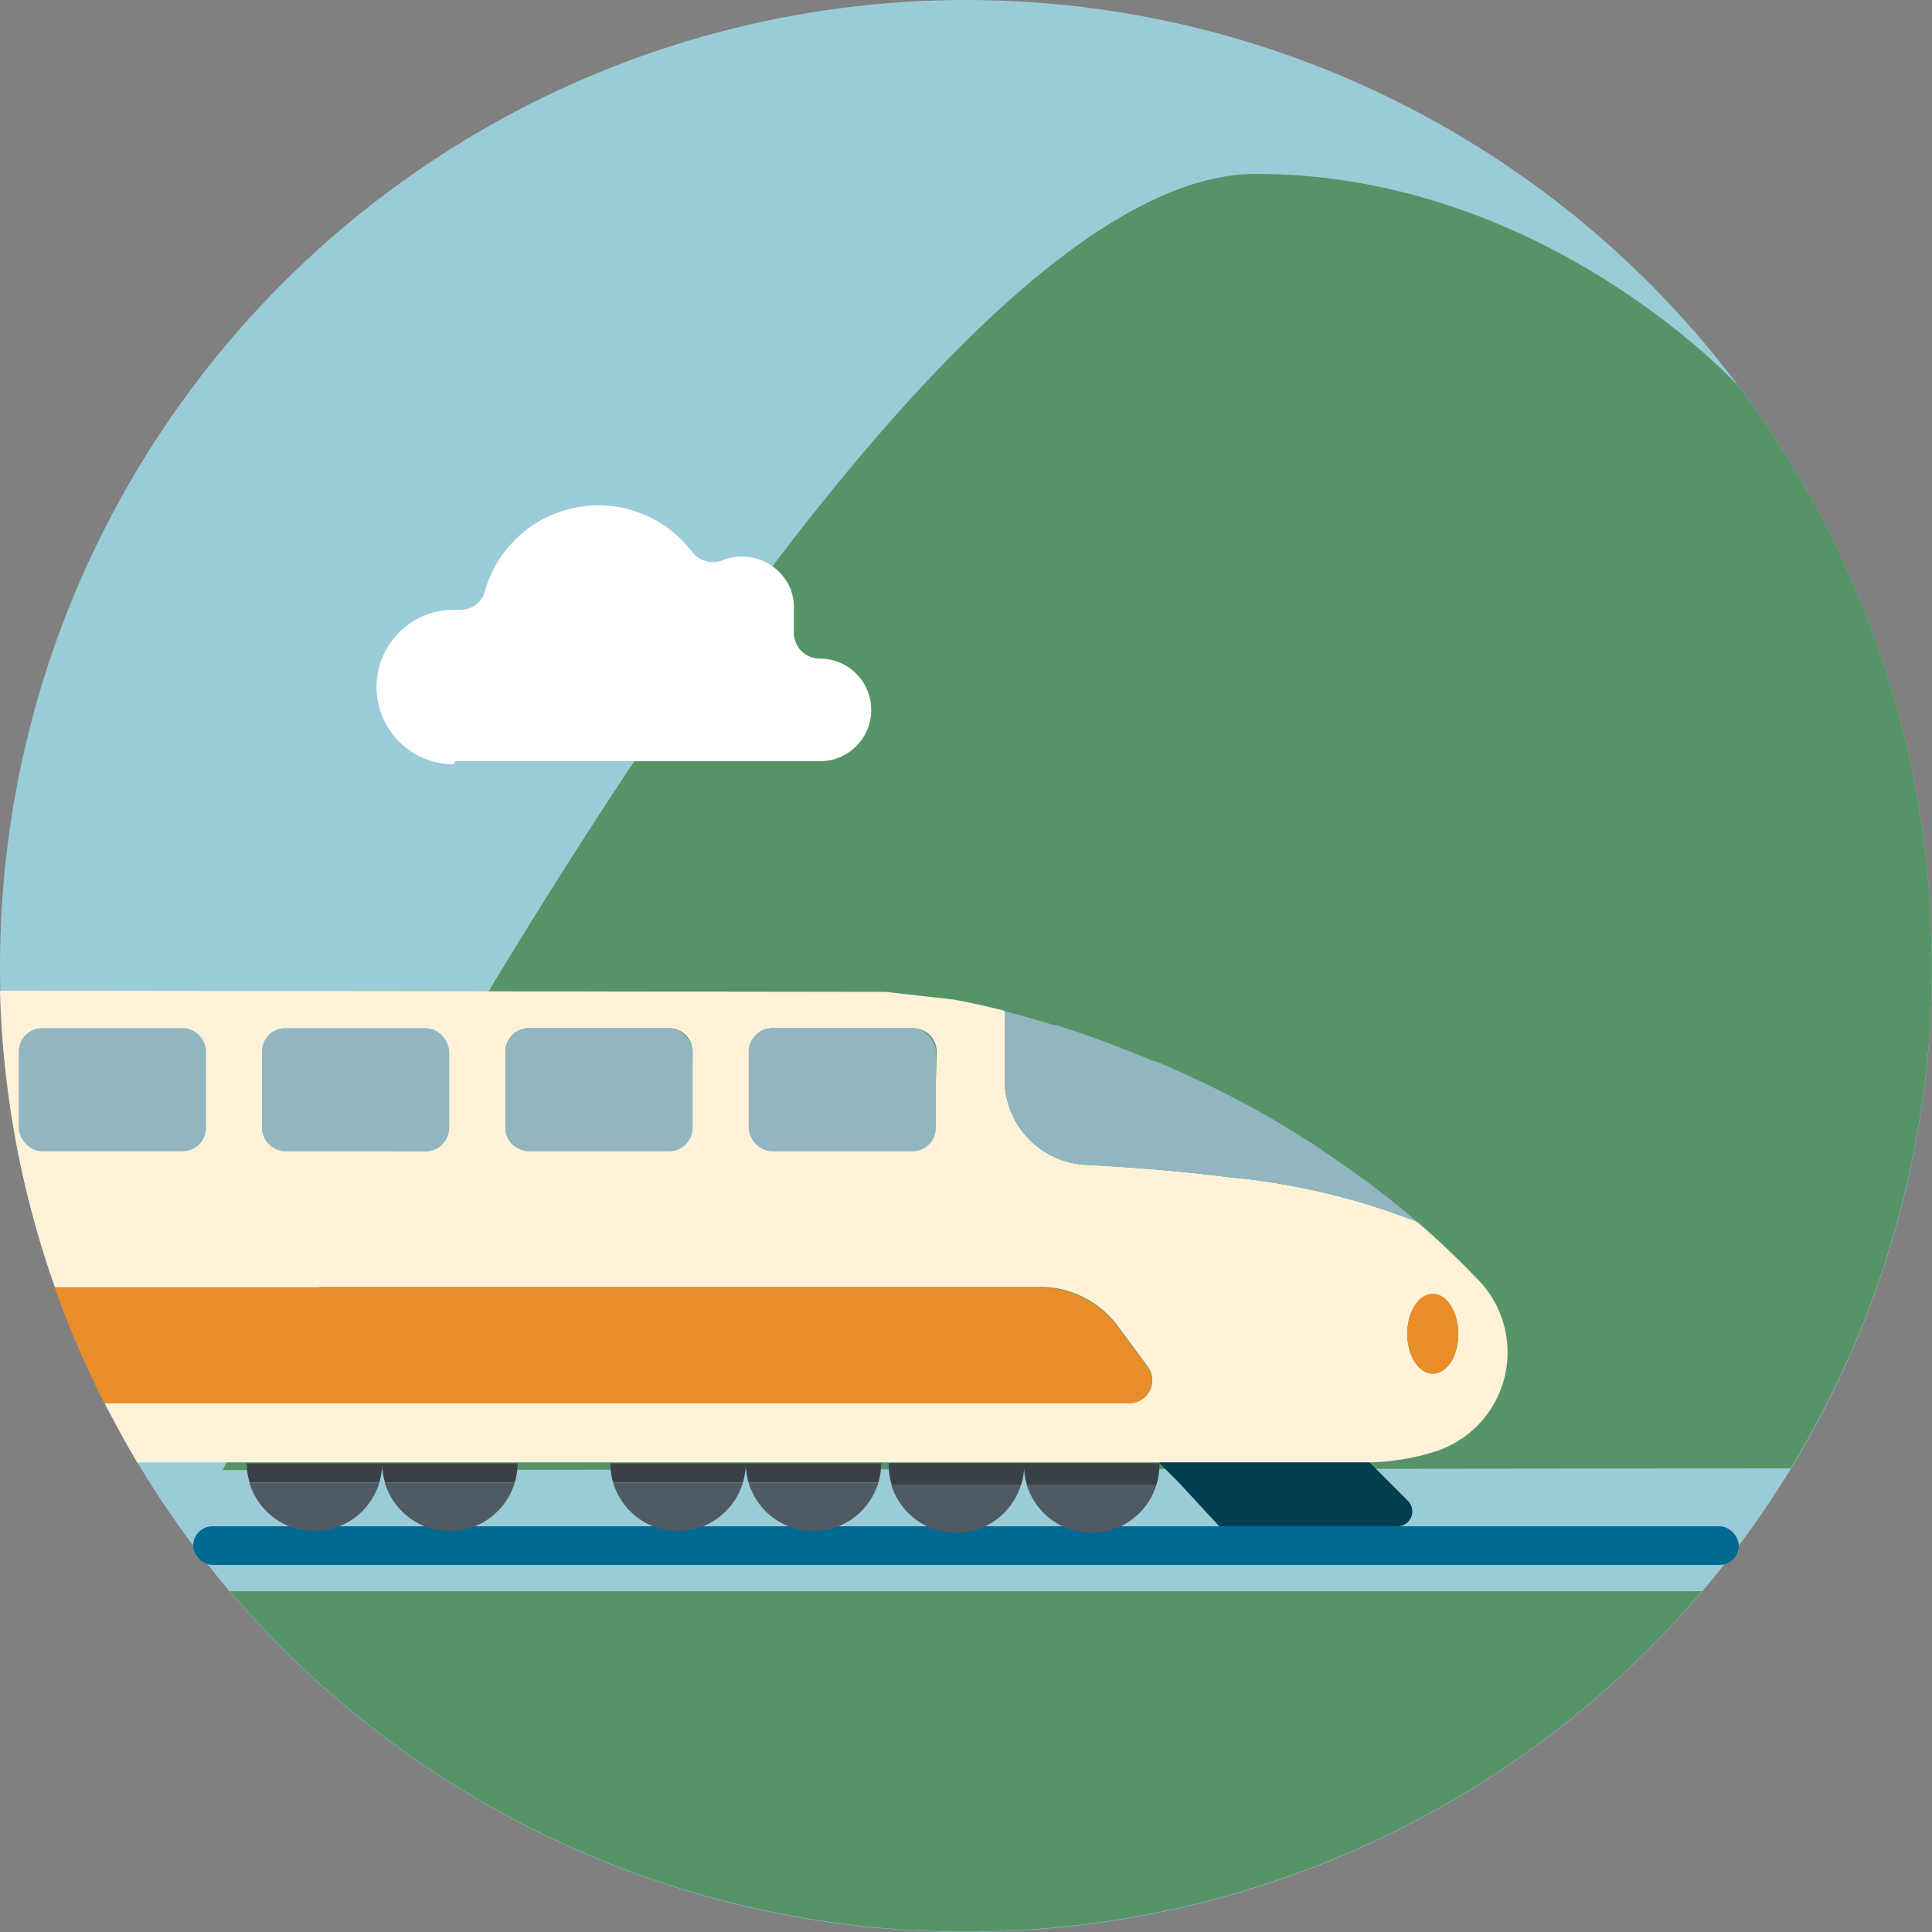 <svg id="图层_1" data-name="图层 1" xmlns="http://www.w3.org/2000/svg" viewBox="0 0 100 100">
  <rect x="0" y="0" width="100" height="100" fill="#808080" stroke="none"/>
  <defs>
    <style>
      .cls-1 {
        fill: #9accd8;
      }

      .cls-2 {
        fill: #006994;
      }

      .cls-3 {
        fill: #569468;
      }

      .cls-4 {
        fill: #fff;
      }

      .cls-5 {
        fill: #505a63;
      }

      .cls-6 {
        fill: #394147;
      }

      .cls-7 {
        fill: #003e51;
      }

      .cls-8 {
        fill: #fff2d9;
      }

      .cls-9 {
        fill: #91b5c1;
      }

      .cls-10 {
        fill: #ea8d28;
      }
    </style>
  </defs>
  <title>nav-09</title>
  <circle class="cls-1" cx="50" cy="50" r="50"/>
  <rect class="cls-2" x="10" y="79" width="80" height="2" rx="1" ry="1"/>
  <path class="cls-3" d="M90,20S80,9,65,9C45,9,11.53,76.09,11.53,76.09L92.68,76A49.94,49.94,0,0,0,90,20Z"/>
  <path class="cls-4" d="M23.54,39.4h18.9a2.65,2.65,0,1,0,0-5.31,1.34,1.34,0,0,1-1.35-1.33V31.44a2.62,2.62,0,0,0-.19-1A2.72,2.72,0,0,0,37.4,29a1.36,1.36,0,0,1-1.58-.44,6.1,6.1,0,0,0-10.71,2,1.3,1.3,0,0,1-1.36,1l-.26,0a4,4,0,1,0,0,8Z"/>
  <path class="cls-3" d="M11.9,82.36a50,50,0,0,0,76.2,0Z"/>
  <g>
    <path class="cls-5" d="M56.5,79.34a3.51,3.51,0,0,0,3.36-2.5H53.14A3.51,3.51,0,0,0,56.5,79.34Z"/>
    <path class="cls-5" d="M49.49,79.34a3.51,3.51,0,0,0,3.36-2.5H46.13A3.51,3.51,0,0,0,49.49,79.34Z"/>
    <path class="cls-6" d="M53,75.84a3.49,3.49,0,0,0,.15,1h6.71a3.49,3.49,0,0,0,.15-1s0-.08,0-.11H53S53,75.8,53,75.84Z"/>
    <path class="cls-6" d="M46,75.84a3.49,3.49,0,0,0,.15,1h6.71a3.49,3.49,0,0,0,.15-1s0-.08,0-.11H46S46,75.8,46,75.84Z"/>
    <path class="cls-5" d="M42.1,79.25a3.51,3.51,0,0,0,3.36-2.5H38.75A3.51,3.51,0,0,0,42.1,79.25Z"/>
    <path class="cls-5" d="M35.09,79.25a3.51,3.51,0,0,0,3.36-2.5H31.74A3.51,3.51,0,0,0,35.09,79.25Z"/>
    <path class="cls-6" d="M38.6,75.74a3.49,3.49,0,0,0,.15,1h6.71a3.49,3.49,0,0,0,.15-1v0h-7Z"/>
    <path class="cls-6" d="M31.59,75.74a3.49,3.49,0,0,0,.15,1h6.71a3.49,3.49,0,0,0,.15-1v0h-7Z"/>
    <path class="cls-5" d="M23.28,79.25a3.51,3.51,0,0,0,3.36-2.5H19.92A3.51,3.51,0,0,0,23.28,79.25Z"/>
    <path class="cls-5" d="M16.27,79.25a3.51,3.51,0,0,0,3.36-2.5H12.91A3.51,3.51,0,0,0,16.27,79.25Z"/>
    <path class="cls-6" d="M19.78,75.74a3.49,3.49,0,0,0,.15,1h6.71a3.49,3.49,0,0,0,.15-1v0h-7Z"/>
    <path class="cls-6" d="M12.77,75.74a3.49,3.49,0,0,0,.15,1h6.71a3.49,3.49,0,0,0,.15-1v0h-7Z"/>
    <path class="cls-7" d="M60,75.72l1,1L63.11,79h9.21a.77.77,0,0,0,.55-1.32l-1-1-1-1H60Z"/>
    <g>
      <path class="cls-8" d="M52.22,52.37l.58.16Z"/>
      <path class="cls-8" d="M52.8,52.52l.49.13Z"/>
      <path class="cls-8" d="M52,52.31h0l.2.05Z"/>
      <path class="cls-8" d="M53.29,52.66l1.23.36Z"/>
      <path class="cls-8" d="M76.62,66.36a44.2,44.2,0,0,0-3.27-3.12,35.7,35.7,0,0,0-9.75-2.31c-2.68-.34-5.33-.53-7.41-.64A4.42,4.42,0,0,1,52,55.88V52.39l0-.07c-1.68-.43-2.7-.59-2.7-.59l-3.46-.39L0,51.28A49.85,49.85,0,0,0,2.84,66.61h51a5,5,0,0,1,4,2l1.57,2.13a1.18,1.18,0,0,1-1,1.88h-53c.53,1,1.09,2.07,1.69,3.07H70.94a12,12,0,0,0,3.18-.51A5.39,5.39,0,0,0,76.62,66.36Zm-66-8a1.21,1.21,0,0,1-1.21,1.21H2.18A1.21,1.21,0,0,1,1,58.38V54.43a1.21,1.21,0,0,1,1.21-1.21H9.45a1.21,1.21,0,0,1,1.21,1.21Zm12.59,0A1.21,1.21,0,0,1,22,59.59H14.77a1.21,1.21,0,0,1-1.21-1.21V54.43a1.21,1.21,0,0,1,1.21-1.21H22a1.21,1.21,0,0,1,1.21,1.21Zm12.59,0a1.21,1.21,0,0,1-1.21,1.21H27.37a1.21,1.21,0,0,1-1.21-1.21V54.43a1.21,1.21,0,0,1,1.21-1.21h7.27a1.21,1.21,0,0,1,1.21,1.21Zm12.59,0a1.21,1.21,0,0,1-1.21,1.21H40a1.21,1.21,0,0,1-1.21-1.21V54.43A1.21,1.21,0,0,1,40,53.22h7.27a1.21,1.21,0,0,1,1.21,1.21ZM74.16,71.1c-.73,0-1.32-.93-1.32-2.07S73.43,67,74.16,67s1.32.93,1.32,2.07S74.89,71.1,74.16,71.1Z"/>
    </g>
    <path class="cls-9" d="M64.31,57.09l.48.26Z"/>
    <path class="cls-9" d="M63.13,56.48l.45.23Z"/>
    <path class="cls-9" d="M65.51,57.75,66,58Z"/>
    <path class="cls-9" d="M56.34,53.61l.22.08Z"/>
    <path class="cls-9" d="M57.4,54l.16.06Z"/>
    <path class="cls-9" d="M55.38,53.29l.21.07Z"/>
    <path class="cls-9" d="M59.73,54.91l.1,0Z"/>
    <path class="cls-9" d="M62,55.91l.4.19Z"/>
    <path class="cls-9" d="M60.83,55.39l.32.14Z"/>
    <path class="cls-9" d="M54.59,53l-.07,0,.14,0Z"/>
    <path class="cls-9" d="M73.35,63.24l0,0,0,0Z"/>
    <path class="cls-9" d="M70.52,61l.38.28Z"/>
    <path class="cls-9" d="M66.73,58.47l.5.3Z"/>
    <path class="cls-9" d="M72,62.12l.12.09Z"/>
    <path class="cls-9" d="M68,59.24l.49.32Z"/>
    <path class="cls-9" d="M69.22,60.07l.46.32Z"/>
    <path class="cls-9" d="M52,52.39v3.49a4.42,4.42,0,0,0,4.19,4.41c2.09.11,4.73.3,7.41.64a35.7,35.7,0,0,1,9.75,2.31l0,0q-.6-.52-1.21-1L72,62.12l-1.09-.85L70.52,61l-.84-.61-.46-.32-.76-.52L68,59.24l-.74-.47-.5-.3L66,58l-.49-.28-.72-.4-.48-.26-.73-.38-.45-.23-.76-.37-.4-.19-.82-.38-.32-.14-1-.44-.1,0c-.75-.31-1.47-.6-2.17-.86L57.4,54l-.85-.31-.22-.08-.75-.26-.21-.07-.71-.23-.14,0c-.94-.29-1.79-.52-2.51-.71Z"/>
    <path class="cls-10" d="M59.4,70.77l-1.57-2.13a5,5,0,0,0-4-2h-51a49.67,49.67,0,0,0,2.59,6h53A1.18,1.18,0,0,0,59.4,70.77Z"/>
    <ellipse class="cls-10" cx="74.16" cy="69.03" rx="1.32" ry="2.07"/>
    <rect class="cls-9" x="38.75" y="53.22" width="9.69" height="6.37" rx="1.21" ry="1.21"/>
    <rect class="cls-9" x="26.16" y="53.22" width="9.69" height="6.37" rx="1.21" ry="1.21"/>
    <rect class="cls-9" x="13.56" y="53.22" width="9.69" height="6.37" rx="1.21" ry="1.21"/>
    <rect class="cls-9" x="0.97" y="53.22" width="9.69" height="6.37" rx="1.21" ry="1.21"/>
  </g>
</svg>
